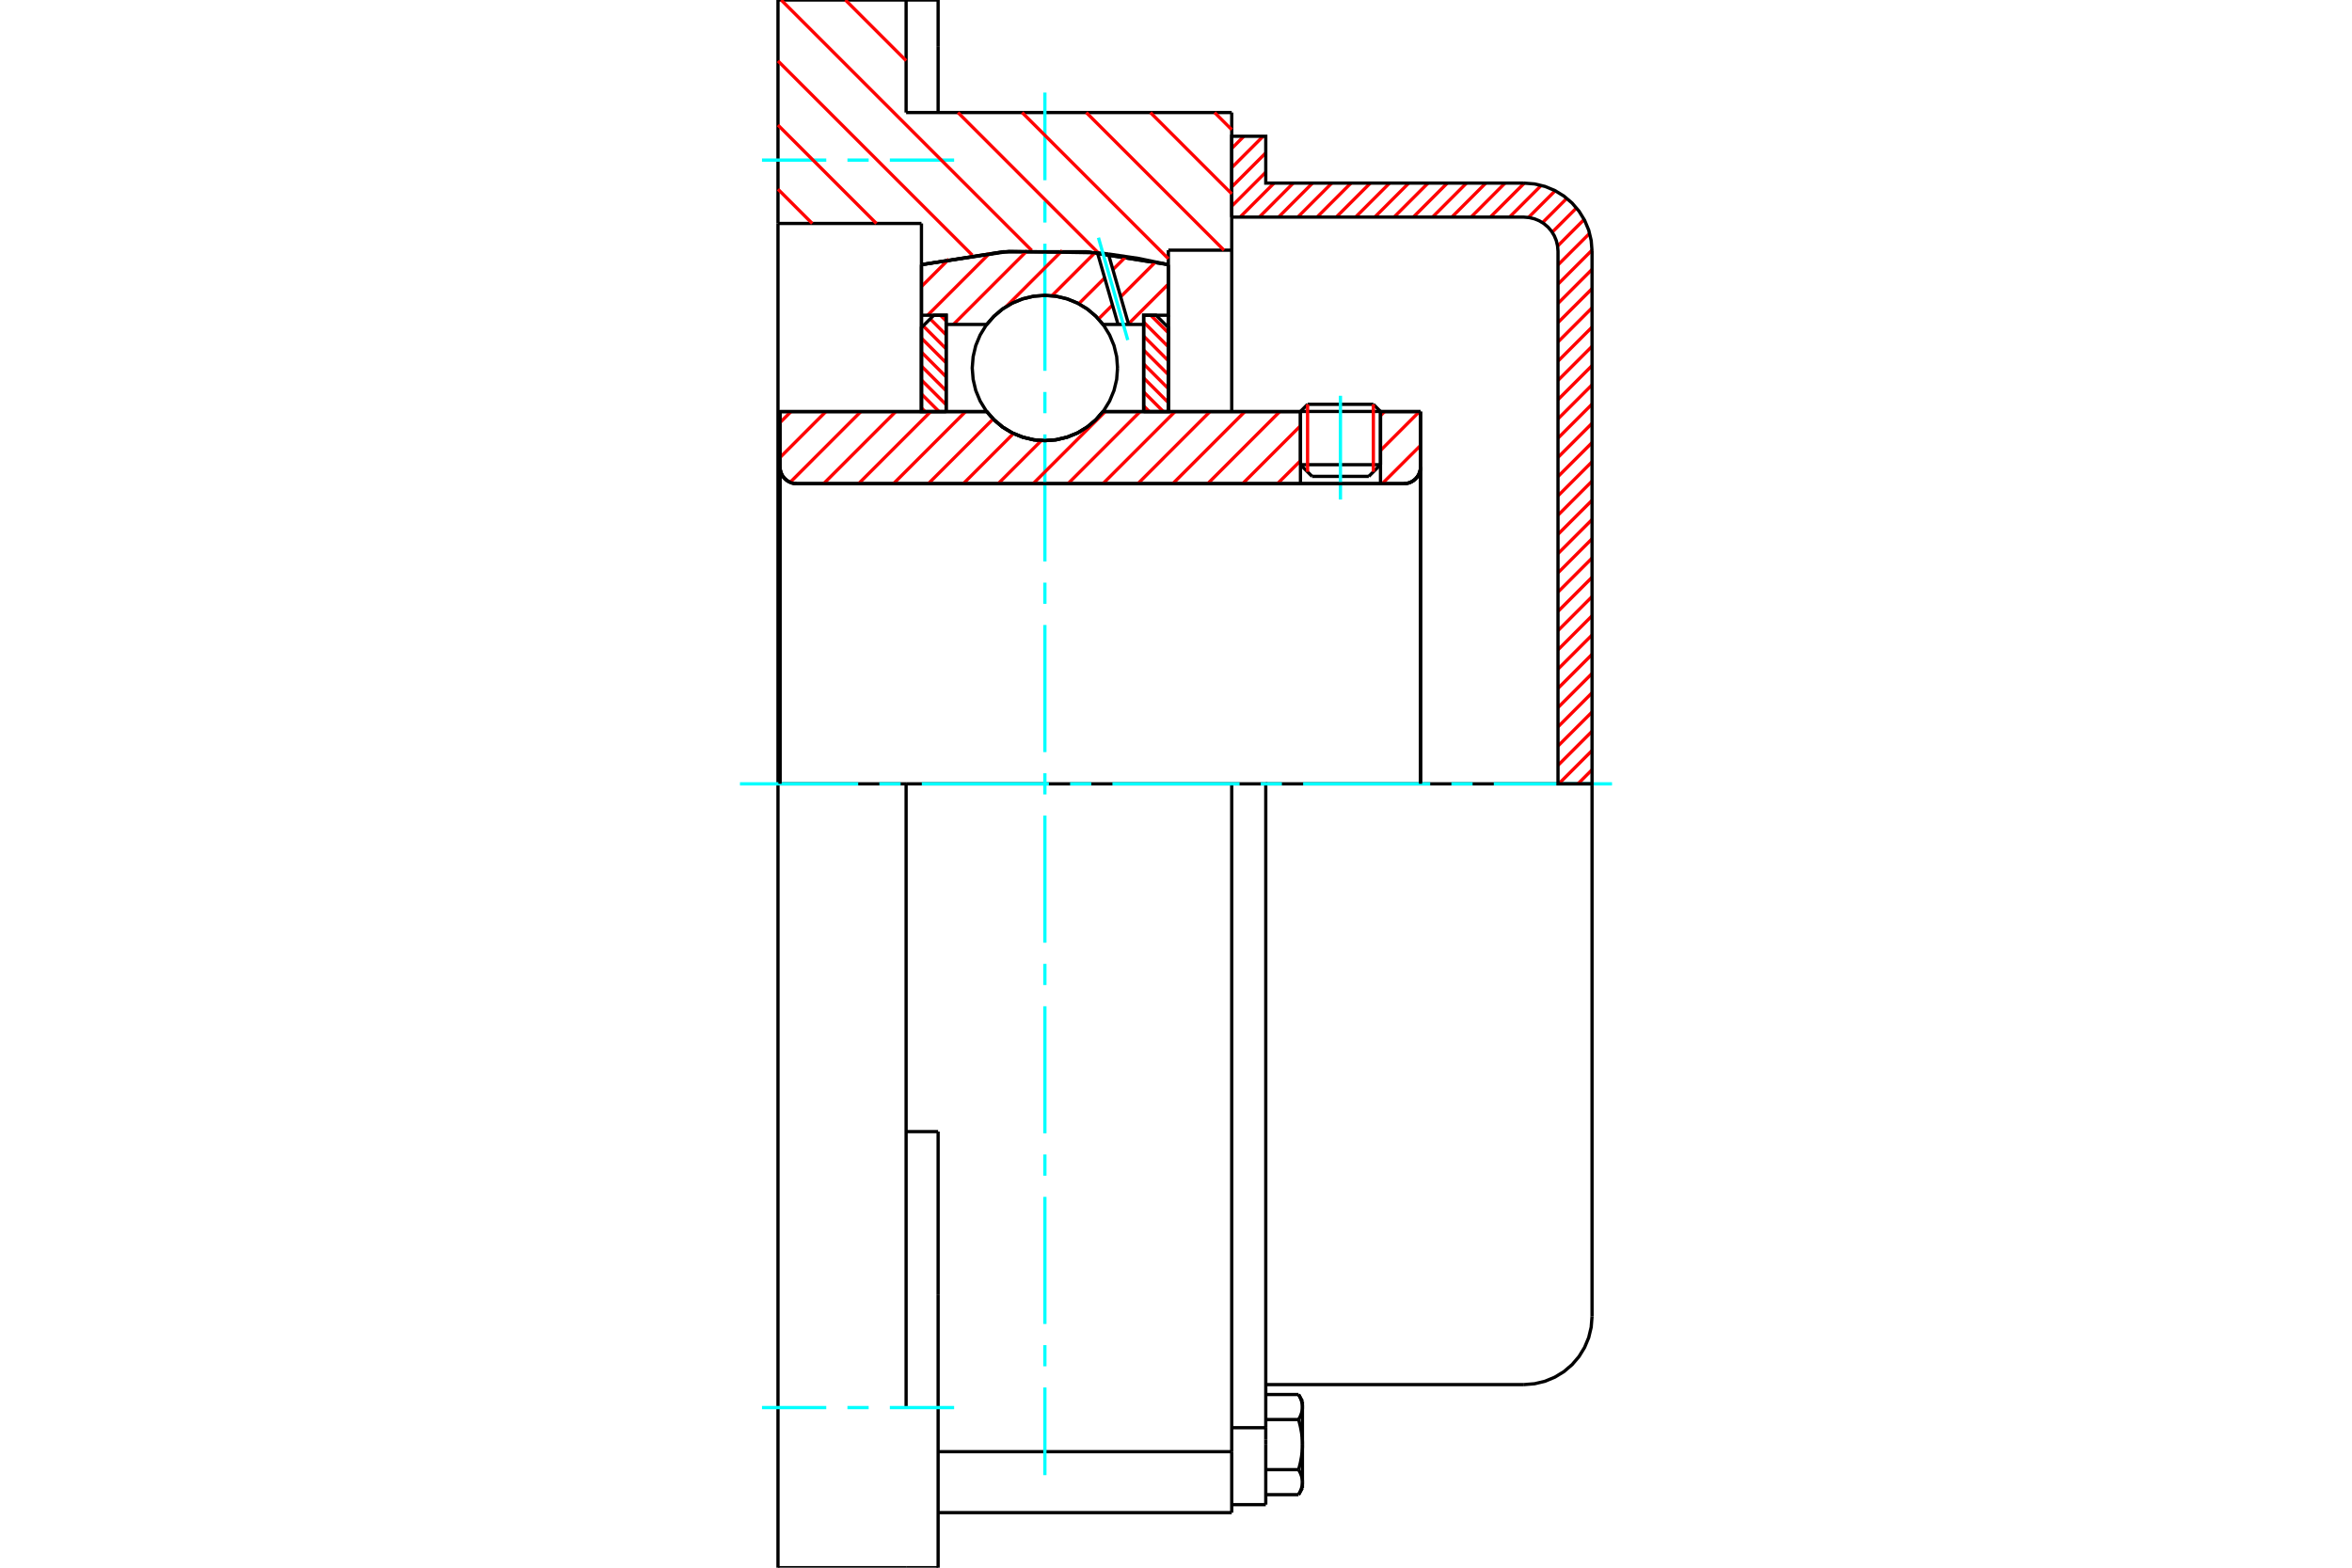 <?xml version="1.0" standalone="no"?>
<!DOCTYPE svg PUBLIC "-//W3C//DTD SVG 1.1//EN"
	"http://www.w3.org/Graphics/SVG/1.1/DTD/svg11.dtd">
<svg xmlns="http://www.w3.org/2000/svg" height="100%" width="100%" viewBox="0 0 36000 24000">
	<rect x="-1800" y="-1200" width="39600" height="26400" style="fill:#FFF"/>
	<g style="fill:none; fill-rule:evenodd" transform="matrix(1 0 0 1 0 0)">
		<g style="fill:none; stroke:#000; stroke-width:50; shape-rendering:geometricPrecision">
			<line x1="21130" y1="6299" x2="19905" y2="6299"/>
			<line x1="20014" y1="6190" x2="21021" y2="6190"/>
			<line x1="19905" y1="7114" x2="21130" y2="7114"/>
			<line x1="20951" y1="7293" x2="20083" y2="7293"/>
			<polyline points="21488,7404 21528,7401 21567,7392 21604,7376 21638,7355 21668,7329 21694,7299 21715,7265 21730,7228 21740,7189 21743,7149"/>
			<line x1="21743" y1="6301" x2="21743" y2="7149"/>
			<line x1="21130" y1="6301" x2="21743" y2="6301"/>
			<line x1="16883" y1="6301" x2="19905" y2="6301"/>
			<polyline points="15103,6301 15217,6430 15349,6540 15496,6629 15655,6693 15822,6733 15993,6746 16164,6733 16332,6693 16491,6629 16638,6540 16770,6430 16883,6301"/>
			<line x1="11939" y1="6301" x2="15103" y2="6301"/>
			<line x1="11939" y1="7149" x2="11939" y2="6301"/>
			<polyline points="11939,7149 11942,7189 11951,7228 11967,7265 11987,7299 12014,7329 12044,7355 12078,7376 12115,7392 12154,7401 12194,7404"/>
			<line x1="21488" y1="7404" x2="12194" y2="7404"/>
			<line x1="21743" y1="7149" x2="21743" y2="12000"/>
			<line x1="11939" y1="7149" x2="11939" y2="12000"/>
			<line x1="20014" y1="6190" x2="19905" y2="6299"/>
			<line x1="21130" y1="6299" x2="21021" y2="6190"/>
			<line x1="20951" y1="7293" x2="21130" y2="7114"/>
			<line x1="19905" y1="7114" x2="20083" y2="7293"/>
			<line x1="19905" y1="6299" x2="19905" y2="7114"/>
			<line x1="21130" y1="7114" x2="21130" y2="6299"/>
			<polyline points="21488,7404 21528,7401 21567,7392 21604,7376 21638,7355 21668,7329 21694,7299 21715,7265 21730,7228 21740,7189 21743,7149"/>
			<polyline points="11939,7149 11942,7189 11951,7228 11967,7265 11987,7299 12014,7329 12044,7355 12078,7376 12115,7392 12154,7401 12194,7404"/>
			<line x1="18853" y1="23157" x2="18853" y2="22224"/>
			<line x1="14359" y1="22224" x2="18853" y2="22224"/>
			<line x1="13869" y1="1723" x2="18853" y2="1723"/>
			<line x1="18853" y1="12000" x2="18853" y2="22224"/>
			<line x1="18853" y1="12000" x2="13869" y2="12000"/>
			<line x1="14359" y1="17324" x2="13869" y2="17324"/>
			<line x1="13869" y1="12000" x2="11908" y2="12000"/>
			<line x1="14104" y1="3421" x2="11908" y2="3421"/>
			<line x1="14104" y1="4051" x2="14104" y2="3421"/>
			<polyline points="17883,4051 16628,3854 15358,3854 14104,4051"/>
			<line x1="17883" y1="3830" x2="17883" y2="4051"/>
			<line x1="18853" y1="3830" x2="17883" y2="3830"/>
			<line x1="18853" y1="1723" x2="18853" y2="3830"/>
			<line x1="13869" y1="0" x2="13869" y2="1723"/>
			<line x1="11908" y1="0" x2="13869" y2="0"/>
			<line x1="11908" y1="3421" x2="11908" y2="0"/>
			<line x1="17883" y1="4051" x2="17883" y2="6301"/>
			<line x1="14104" y1="6301" x2="14104" y2="4051"/>
			<line x1="18853" y1="3830" x2="18853" y2="6301"/>
			<line x1="11908" y1="12000" x2="11908" y2="3421"/>
			<polyline points="11908,24000 11908,21549 11908,12000"/>
			<line x1="14359" y1="19816" x2="14359" y2="17324"/>
			<line x1="13869" y1="21549" x2="13869" y2="12000"/>
			<line x1="14359" y1="24000" x2="14359" y2="19816"/>
			<line x1="14359" y1="718" x2="14359" y2="0"/>
			<line x1="14359" y1="1723" x2="14359" y2="718"/>
			<line x1="11908" y1="24000" x2="13869" y2="24000"/>
			<line x1="14359" y1="23157" x2="18853" y2="23157"/>
			<line x1="14359" y1="0" x2="13869" y2="0"/>
			<line x1="13869" y1="24000" x2="14359" y2="24000"/>
			<line x1="18853" y1="21857" x2="19374" y2="21857"/>
			<line x1="19374" y1="22036" x2="19374" y2="21857"/>
			<line x1="19374" y1="22116" x2="19374" y2="22036"/>
			<line x1="19374" y1="23035" x2="19374" y2="22116"/>
			<polyline points="19374,21857 19374,12000 18853,12000"/>
			<polyline points="19876,21732 19879,21726 19883,21720 19886,21714 19889,21709 19892,21703 19895,21697 19898,21691 19901,21686 19903,21680 19906,21674 19908,21669 19910,21663 19912,21658 19914,21652 19916,21647 19918,21641 19920,21636 19922,21630 19923,21625 19925,21620 19926,21614 19927,21609 19928,21604 19930,21599 19931,21593 19931,21588 19932,21583 19933,21578 19934,21572 19934,21567 19935,21562 19935,21557 19935,21551 19935,21546 19935,21541"/>
			<polyline points="19935,22116 19935,22105 19935,22095 19935,22084 19935,22074 19934,22063 19934,22053 19933,22042 19932,22032 19931,22021 19931,22011 19930,22000 19928,21990 19927,21979 19926,21968 19925,21958 19923,21947 19922,21936 19920,21926 19918,21915 19916,21904 19914,21893 19912,21882 19910,21871 19908,21860 19906,21849 19903,21838 19901,21826 19898,21815 19895,21804 19892,21792 19889,21780 19886,21768 19883,21757 19879,21745 19876,21732"/>
			<line x1="19935" y1="21541" x2="19935" y2="22116"/>
			<polyline points="19935,22691 19935,22685 19935,22680 19935,22675 19935,22670 19934,22664 19934,22659 19933,22654 19932,22649 19931,22643 19931,22638 19930,22633 19928,22628 19927,22622 19926,22617 19925,22612 19923,22606 19922,22601 19920,22596 19918,22590 19916,22585 19914,22579 19912,22574 19910,22568 19908,22563 19906,22557 19903,22552 19901,22546 19898,22540 19895,22535 19892,22529 19889,22523 19886,22517 19883,22511 19879,22505 19876,22499"/>
			<line x1="19935" y1="22116" x2="19935" y2="22691"/>
			<polyline points="19876,22499 19879,22487 19883,22475 19886,22463 19889,22451 19892,22440 19895,22428 19898,22416 19901,22405 19903,22394 19906,22383 19908,22371 19910,22360 19912,22349 19914,22338 19916,22327 19918,22317 19920,22306 19922,22295 19923,22284 19925,22274 19926,22263 19927,22252 19928,22242 19930,22231 19931,22221 19931,22210 19932,22200 19933,22189 19934,22179 19934,22168 19935,22158 19935,22147 19935,22137 19935,22126 19935,22116"/>
			<line x1="19935" y1="22691" x2="19935" y2="22780"/>
			<polyline points="19876,22882 19879,22876 19883,22870 19886,22864 19889,22858 19892,22853 19895,22847 19898,22841 19901,22835 19903,22830 19906,22824 19908,22818 19910,22813 19912,22807 19914,22802 19916,22796 19918,22791 19920,22786 19922,22780 19923,22775 19925,22770 19926,22764 19927,22759 19928,22754 19930,22748 19931,22743 19931,22738 19932,22733 19933,22727 19934,22722 19934,22717 19935,22712 19935,22706 19935,22701 19935,22696 19935,22691"/>
			<polyline points="19935,21541 19935,21536 19935,21530 19935,21525 19935,21520 19934,21515 19934,21509 19933,21504 19932,21499 19931,21494 19931,21488 19930,21483 19928,21478 19927,21473 19926,21467 19925,21462 19923,21457 19922,21451 19920,21446 19918,21440 19916,21435 19914,21430 19912,21424 19910,21419 19908,21413 19906,21407 19903,21402 19901,21396 19898,21390 19895,21385 19892,21379 19889,21373 19886,21367 19883,21361 19879,21355 19876,21349"/>
			<line x1="19935" y1="21452" x2="19935" y2="21541"/>
			<line x1="19374" y1="22882" x2="19876" y2="22882"/>
			<line x1="19374" y1="22499" x2="19876" y2="22499"/>
			<line x1="19374" y1="21732" x2="19876" y2="21732"/>
			<line x1="19374" y1="21349" x2="19876" y2="21349"/>
			<polyline points="24368,12000 23326,12000 19374,12000"/>
			<line x1="24368" y1="20155" x2="24368" y2="12000"/>
			<line x1="18853" y1="23035" x2="19374" y2="23035"/>
			<line x1="19876" y1="22882" x2="19935" y2="22780"/>
			<line x1="19935" y1="21452" x2="19876" y2="21349"/>
			<polyline points="23326,21197 23489,21184 23648,21146 23799,21083 23938,20998 24063,20891 24169,20767 24254,20628 24317,20477 24355,20318 24368,20155"/>
			<line x1="19374" y1="21197" x2="23326" y2="21197"/>
		</g>
		<g style="fill:none; stroke:#0FF; stroke-width:50; shape-rendering:geometricPrecision">
			<line x1="20517" y1="7647" x2="20517" y2="6059"/>
			<line x1="15993" y1="22583" x2="15993" y2="21241"/>
			<line x1="15993" y1="20917" x2="15993" y2="20593"/>
			<line x1="15993" y1="20269" x2="15993" y2="18323"/>
			<line x1="15993" y1="17999" x2="15993" y2="17674"/>
			<line x1="15993" y1="17350" x2="15993" y2="15405"/>
			<line x1="15993" y1="15080" x2="15993" y2="14756"/>
			<line x1="15993" y1="14432" x2="15993" y2="12486"/>
			<line x1="15993" y1="12162" x2="15993" y2="11838"/>
			<line x1="15993" y1="11514" x2="15993" y2="9568"/>
			<line x1="15993" y1="9244" x2="15993" y2="8920"/>
			<line x1="15993" y1="8595" x2="15993" y2="6650"/>
			<line x1="15993" y1="6326" x2="15993" y2="6001"/>
			<line x1="15993" y1="5677" x2="15993" y2="3731"/>
			<line x1="15993" y1="3407" x2="15993" y2="3083"/>
			<line x1="15993" y1="2759" x2="15993" y2="1417"/>
			<line x1="11326" y1="12000" x2="13136" y2="12000"/>
			<line x1="13460" y1="12000" x2="13785" y2="12000"/>
			<line x1="14109" y1="12000" x2="16054" y2="12000"/>
			<line x1="16379" y1="12000" x2="16703" y2="12000"/>
			<line x1="17027" y1="12000" x2="18973" y2="12000"/>
			<line x1="19297" y1="12000" x2="19621" y2="12000"/>
			<line x1="19946" y1="12000" x2="21891" y2="12000"/>
			<line x1="22215" y1="12000" x2="22540" y2="12000"/>
			<line x1="22864" y1="12000" x2="24674" y2="12000"/>
			<line x1="11663" y1="2451" x2="12647" y2="2451"/>
			<line x1="12971" y1="2451" x2="13296" y2="2451"/>
			<line x1="13620" y1="2451" x2="14604" y2="2451"/>
			<line x1="11663" y1="21549" x2="12647" y2="21549"/>
			<line x1="12971" y1="21549" x2="13296" y2="21549"/>
			<line x1="13620" y1="21549" x2="14604" y2="21549"/>
		</g>
		<g style="fill:none; stroke:#F00; stroke-width:50; shape-rendering:geometricPrecision">
			<line x1="24368" y1="11784" x2="24152" y2="12000"/>
			<line x1="24368" y1="11490" x2="23858" y2="12000"/>
			<line x1="24368" y1="11195" x2="23847" y2="11716"/>
			<line x1="24368" y1="10901" x2="23847" y2="11421"/>
			<line x1="24368" y1="10606" x2="23847" y2="11127"/>
			<line x1="24368" y1="10311" x2="23847" y2="10832"/>
			<line x1="24368" y1="10017" x2="23847" y2="10538"/>
			<line x1="24368" y1="9722" x2="23847" y2="10243"/>
			<line x1="24368" y1="9427" x2="23847" y2="9948"/>
			<line x1="24368" y1="9133" x2="23847" y2="9654"/>
			<line x1="24368" y1="8838" x2="23847" y2="9359"/>
			<line x1="24368" y1="8543" x2="23847" y2="9064"/>
			<line x1="24368" y1="8249" x2="23847" y2="8770"/>
			<line x1="24368" y1="7954" x2="23847" y2="8475"/>
			<line x1="24368" y1="7660" x2="23847" y2="8180"/>
			<line x1="24368" y1="7365" x2="23847" y2="7886"/>
			<line x1="24368" y1="7070" x2="23847" y2="7591"/>
			<line x1="24368" y1="6776" x2="23847" y2="7296"/>
			<line x1="24368" y1="6481" x2="23847" y2="7002"/>
			<line x1="24368" y1="6186" x2="23847" y2="6707"/>
			<line x1="24368" y1="5892" x2="23847" y2="6413"/>
			<line x1="24368" y1="5597" x2="23847" y2="6118"/>
			<line x1="24368" y1="5302" x2="23847" y2="5823"/>
			<line x1="24368" y1="5008" x2="23847" y2="5529"/>
			<line x1="24368" y1="4713" x2="23847" y2="5234"/>
			<line x1="24368" y1="4419" x2="23847" y2="4939"/>
			<line x1="24368" y1="4124" x2="23847" y2="4645"/>
			<line x1="24367" y1="3830" x2="23847" y2="4350"/>
			<line x1="24331" y1="3572" x2="23847" y2="4055"/>
			<line x1="24247" y1="3360" x2="23841" y2="3767"/>
			<line x1="24130" y1="3183" x2="23758" y2="3555"/>
			<line x1="23982" y1="3036" x2="23610" y2="3409"/>
			<line x1="23804" y1="2920" x2="23395" y2="3329"/>
			<line x1="23591" y1="2838" x2="23105" y2="3324"/>
			<line x1="23331" y1="2804" x2="22810" y2="3324"/>
			<line x1="23036" y1="2803" x2="22516" y2="3324"/>
			<line x1="22742" y1="2803" x2="22221" y2="3324"/>
			<line x1="22447" y1="2803" x2="21926" y2="3324"/>
			<line x1="22153" y1="2803" x2="21632" y2="3324"/>
			<line x1="21858" y1="2803" x2="21337" y2="3324"/>
			<line x1="21563" y1="2803" x2="21042" y2="3324"/>
			<line x1="21269" y1="2803" x2="20748" y2="3324"/>
			<line x1="20974" y1="2803" x2="20453" y2="3324"/>
			<line x1="20679" y1="2803" x2="20158" y2="3324"/>
			<line x1="20385" y1="2803" x2="19864" y2="3324"/>
			<line x1="20090" y1="2803" x2="19569" y2="3324"/>
			<line x1="19795" y1="2803" x2="19275" y2="3324"/>
			<line x1="19501" y1="2803" x2="18980" y2="3324"/>
			<line x1="19374" y1="2636" x2="18853" y2="3157"/>
			<line x1="19374" y1="2341" x2="18853" y2="2862"/>
			<line x1="19334" y1="2086" x2="18853" y2="2567"/>
			<line x1="19039" y1="2086" x2="18853" y2="2273"/>
		</g>
		<g style="fill:none; stroke:#000; stroke-width:50; shape-rendering:geometricPrecision">
			<polyline points="18853,3324 18853,2086 19374,2086 19374,2803 23326,2803"/>
			<polyline points="24368,3845 24355,3682 24317,3523 24254,3372 24169,3233 24063,3109 23938,3002 23799,2917 23648,2854 23489,2816 23326,2803"/>
			<polyline points="24368,3845 24368,12000 23847,12000 23847,3845 23840,3764 23821,3684 23790,3609 23747,3539 23694,3477 23632,3424 23562,3381 23487,3350 23407,3331 23326,3324 18853,3324"/>
		</g>
		<g style="fill:none; stroke:#F00; stroke-width:50; shape-rendering:geometricPrecision">
			<line x1="18591" y1="1723" x2="18853" y2="1985"/>
			<line x1="17609" y1="1723" x2="18853" y2="2967"/>
			<line x1="16627" y1="1723" x2="18734" y2="3830"/>
			<line x1="15645" y1="1723" x2="17883" y2="3961"/>
			<line x1="12940" y1="0" x2="13869" y2="929"/>
			<line x1="14663" y1="1723" x2="16812" y2="3873"/>
			<line x1="11957" y1="0" x2="15791" y2="3834"/>
			<line x1="11908" y1="933" x2="14883" y2="3907"/>
			<line x1="11908" y1="1915" x2="13414" y2="3421"/>
			<line x1="11908" y1="2897" x2="12432" y2="3421"/>
		</g>
		<g style="fill:none; stroke:#000; stroke-width:50; shape-rendering:geometricPrecision">
			<polyline points="17883,4051 16628,3854 15358,3854 14104,4051"/>
		</g>
		<g style="fill:none; stroke:#F00; stroke-width:50; shape-rendering:geometricPrecision">
			<line x1="21021" y1="6190" x2="21021" y2="7223"/>
			<line x1="20014" y1="7223" x2="20014" y2="6190"/>
			<line x1="14104" y1="6246" x2="14159" y2="6301"/>
			<line x1="14104" y1="6032" x2="14373" y2="6301"/>
			<line x1="14104" y1="5818" x2="14482" y2="6196"/>
			<line x1="14104" y1="5605" x2="14482" y2="5982"/>
			<line x1="14104" y1="5391" x2="14482" y2="5769"/>
			<line x1="14104" y1="5177" x2="14482" y2="5555"/>
			<line x1="14130" y1="4989" x2="14482" y2="5341"/>
			<line x1="14237" y1="4882" x2="14482" y2="5127"/>
			<line x1="14394" y1="4826" x2="14482" y2="4914"/>
		</g>
		<g style="fill:none; stroke:#000; stroke-width:50; shape-rendering:geometricPrecision">
			<polyline points="14482,6301 14482,4826 14293,4826 14104,5015 14104,6301 14482,6301"/>
		</g>
		<g style="fill:none; stroke:#F00; stroke-width:50; shape-rendering:geometricPrecision">
			<line x1="17613" y1="4826" x2="17883" y2="5095"/>
			<line x1="17505" y1="4931" x2="17883" y2="5309"/>
			<line x1="17505" y1="5145" x2="17883" y2="5523"/>
			<line x1="17505" y1="5359" x2="17883" y2="5736"/>
			<line x1="17505" y1="5572" x2="17883" y2="5950"/>
			<line x1="17505" y1="5786" x2="17883" y2="6164"/>
			<line x1="17505" y1="6000" x2="17806" y2="6301"/>
			<line x1="17505" y1="6214" x2="17592" y2="6301"/>
		</g>
		<g style="fill:none; stroke:#000; stroke-width:50; shape-rendering:geometricPrecision">
			<polyline points="17505,6301 17505,4826 17694,4826 17883,5015 17883,6301 17505,6301"/>
			<polyline points="17105,5634 17092,5460 17051,5290 16984,5129 16893,4980 16780,4848 16647,4734 16498,4643 16337,4576 16167,4535 15993,4522 15819,4535 15650,4576 15488,4643 15339,4734 15207,4848 15093,4980 15002,5129 14935,5290 14895,5460 14881,5634 14895,5808 14935,5978 15002,6139 15093,6288 15207,6420 15339,6534 15488,6625 15650,6692 15819,6732 15993,6746 16167,6732 16337,6692 16498,6625 16647,6534 16780,6420 16893,6288 16984,6139 17051,5978 17092,5808 17105,5634"/>
		</g>
		<g style="fill:none; stroke:#F00; stroke-width:50; shape-rendering:geometricPrecision">
			<line x1="17883" y1="4349" x2="17272" y2="4959"/>
			<line x1="17686" y1="4011" x2="17153" y2="4544"/>
			<line x1="17028" y1="4669" x2="16813" y2="4884"/>
			<line x1="17235" y1="3927" x2="17034" y2="4128"/>
			<line x1="16909" y1="4254" x2="16512" y2="4650"/>
			<line x1="16761" y1="3867" x2="16101" y2="4527"/>
			<line x1="16259" y1="3835" x2="15401" y2="4693"/>
			<line x1="15724" y1="3836" x2="14593" y2="4967"/>
			<line x1="15149" y1="3876" x2="14199" y2="4826"/>
			<line x1="14524" y1="3967" x2="14104" y2="4387"/>
		</g>
		<g style="fill:none; stroke:#000; stroke-width:50; shape-rendering:geometricPrecision">
			<polyline points="14104,6301 14104,4826 14104,4051"/>
			<polyline points="16798,3870 15444,3848 14104,4051"/>
			<polyline points="16965,3888 16882,3878 16798,3870"/>
			<polyline points="17883,4051 17426,3956 16965,3888"/>
			<polyline points="17883,4051 17883,4826 17505,4826 17505,4967 17505,6301"/>
			<polyline points="17505,4967 17275,4967 17113,4967 16883,4967 16770,4838 16638,4728 16491,4639 16332,4575 16164,4535 15993,4522 15822,4535 15655,4575 15496,4639 15349,4728 15217,4838 15103,4967 14482,4967 14482,6301"/>
			<polyline points="14482,4967 14482,4826 14104,4826"/>
			<line x1="17883" y1="4826" x2="17883" y2="6301"/>
		</g>
		<g style="fill:none; stroke:#0FF; stroke-width:50; shape-rendering:geometricPrecision">
			<line x1="17262" y1="5206" x2="16813" y2="3639"/>
		</g>
		<g style="fill:none; stroke:#000; stroke-width:50; shape-rendering:geometricPrecision">
			<line x1="17113" y1="4967" x2="16798" y2="3870"/>
			<line x1="17275" y1="4967" x2="16965" y2="3888"/>
		</g>
		<g style="fill:none; stroke:#F00; stroke-width:50; shape-rendering:geometricPrecision">
			<line x1="21743" y1="6819" x2="21157" y2="7404"/>
			<line x1="21726" y1="6301" x2="21130" y2="6897"/>
			<line x1="21192" y1="6301" x2="21130" y2="6363"/>
			<line x1="19905" y1="7054" x2="19554" y2="7404"/>
			<line x1="19905" y1="6519" x2="19020" y2="7404"/>
			<line x1="19588" y1="6301" x2="18486" y2="7404"/>
			<line x1="19054" y1="6301" x2="17951" y2="7404"/>
			<line x1="18520" y1="6301" x2="17417" y2="7404"/>
			<line x1="17985" y1="6301" x2="16882" y2="7404"/>
			<line x1="17451" y1="6301" x2="16348" y2="7404"/>
			<line x1="16917" y1="6301" x2="15814" y2="7404"/>
			<line x1="15939" y1="6745" x2="15279" y2="7404"/>
			<line x1="15513" y1="6636" x2="14745" y2="7404"/>
			<line x1="15201" y1="6414" x2="14210" y2="7404"/>
			<line x1="14779" y1="6301" x2="13676" y2="7404"/>
			<line x1="14245" y1="6301" x2="13142" y2="7404"/>
			<line x1="13710" y1="6301" x2="12607" y2="7404"/>
			<line x1="13176" y1="6301" x2="12094" y2="7384"/>
			<line x1="12641" y1="6301" x2="11939" y2="7004"/>
			<line x1="12107" y1="6301" x2="11939" y2="6470"/>
		</g>
		<g style="fill:none; stroke:#000; stroke-width:50; shape-rendering:geometricPrecision">
			<line x1="21743" y1="12000" x2="21743" y2="6301"/>
			<polyline points="21488,7404 21528,7401 21567,7392 21604,7376 21638,7355 21668,7329 21694,7299 21715,7265 21730,7228 21740,7189 21743,7149"/>
			<polyline points="21488,7404 21130,7404 21130,6301"/>
			<polyline points="21130,7404 19905,7404 19905,6301"/>
			<line x1="19905" y1="7404" x2="12194" y2="7404"/>
			<polyline points="11939,7149 11942,7189 11951,7228 11967,7265 11987,7299 12014,7329 12044,7355 12078,7376 12115,7392 12154,7401 12194,7404"/>
			<polyline points="11939,7149 11939,6301 12317,6301 15103,6301 15217,6430 15349,6540 15496,6629 15655,6693 15822,6733 15993,6746 16164,6733 16332,6693 16491,6629 16638,6540 16770,6430 16883,6301 19905,6301"/>
			<line x1="21130" y1="6301" x2="21743" y2="6301"/>
			<line x1="11939" y1="12000" x2="11939" y2="7149"/>
		</g>
	</g>
</svg>
